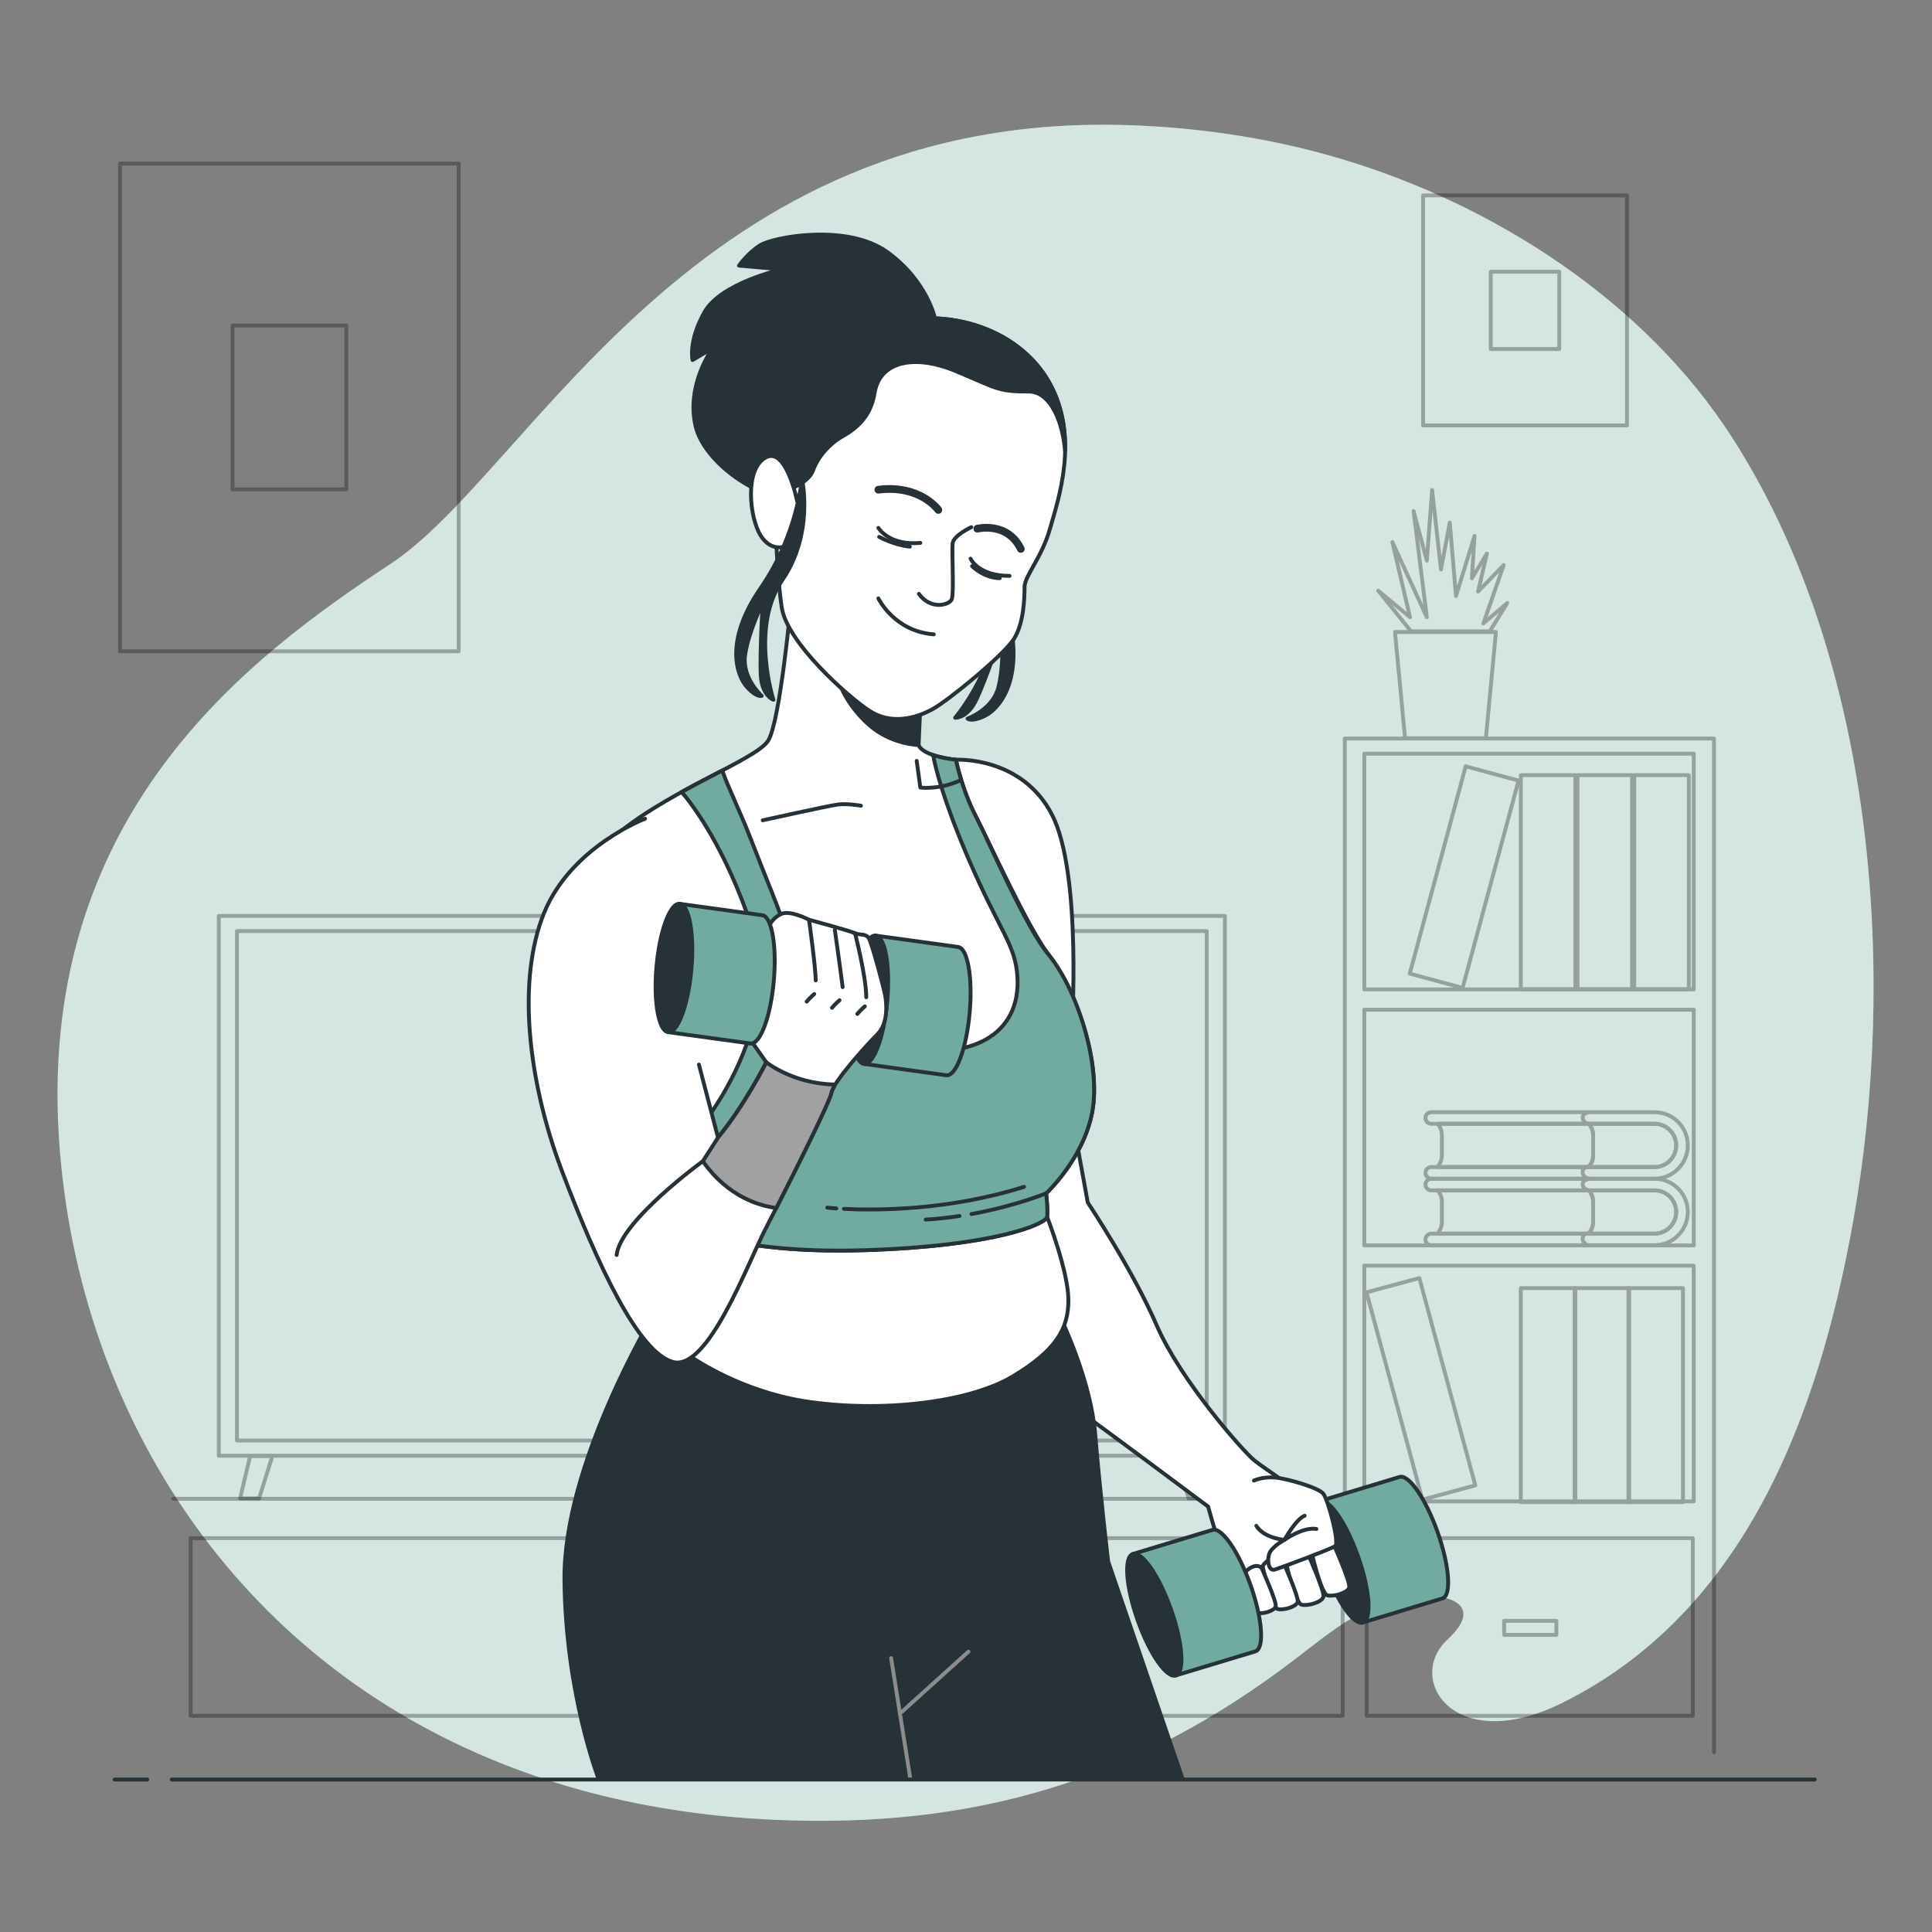 <svg viewBox="0 0 500 500" xmlns="http://www.w3.org/2000/svg"><rect x="0" y="0" width="500" height="500" fill="#808080" stroke="none"/><g id="freepik--background-simple--inject-495"><g><path style="fill:#71AB9F;" d="M451.31,118.12c-1.65-2.74-3.36-5.43-5.14-8.06-23.81-34.98-63.44-58.93-101.95-69.77-16.87-4.76-34.2-7.25-51.49-7.88-113.43-4.12-155.1,89.4-191.65,113.52C64.53,170.04,8.45,211.23,15.49,297.76c5.34,65.79,42.76,128.69,111.11,157.31,7.53,3.16,15.44,5.91,23.72,8.19,15.41,4.24,32.1,6.9,50.1,7.7,51.68,2.3,93.64-10.15,134.68-41.52,9.54-7.29,19.03-15.52,31.41-16.42,9-.65,17.53,2.58,8.12,11.28-11.06,10.22,1.7,30.33,29.77,16.36,46.87-23.33,66.16-73.66,75.24-124.84,11.15-62.82,5.75-140.95-28.33-197.68Z"></path><path style="fill:#fff; opacity:.7;" d="M451.31,118.12c-1.65-2.74-3.36-5.43-5.14-8.06-23.81-34.98-63.44-58.93-101.95-69.77-16.87-4.76-34.2-7.25-51.49-7.88-113.43-4.12-155.1,89.4-191.65,113.52C64.53,170.04,8.45,211.23,15.49,297.76c5.34,65.79,42.76,128.69,111.11,157.31,7.53,3.16,15.44,5.91,23.72,8.19,15.41,4.24,32.1,6.9,50.1,7.7,51.68,2.3,93.64-10.15,134.68-41.52,9.54-7.29,19.03-15.52,31.41-16.42,9-.65,17.53,2.58,8.12,11.28-11.06,10.22,1.7,30.33,29.77,16.36,46.87-23.33,66.16-73.66,75.24-124.84,11.15-62.82,5.75-140.95-28.33-197.68Z"></path></g></g><g id="freepik--Pictures--inject-495"><g style="opacity:.3;"><rect style="fill:none; stroke:#000; stroke-linecap:round; stroke-linejoin:round;" height="126.23" width="87.65" y="42.33" x="31.06"></rect><rect style="fill:none; stroke:#000; stroke-linecap:round; stroke-linejoin:round;" height="42.41" width="29.45" y="84.24" x="60.17"></rect></g><g style="opacity:.3;"><rect style="fill:none; stroke:#000; stroke-linecap:round; stroke-linejoin:round;" height="59.51" width="52.77" y="50.57" x="368.29"></rect><rect style="fill:none; stroke:#000; stroke-linecap:round; stroke-linejoin:round;" height="20" width="17.73" y="70.33" x="385.81"></rect></g></g><g id="freepik--Furniture--inject-495"><g style="opacity:.3;"><polyline style="fill:none; stroke:#000; stroke-linecap:round; stroke-linejoin:round;" points="44.82 387.89 348.04 387.89 348.04 191.13 443.58 191.13 443.58 453.48"></polyline><rect style="fill:none; stroke:#000; stroke-linecap:round; stroke-linejoin:round;" height="61" width="85.26" y="195.06" x="353.08"></rect><rect style="fill:none; stroke:#000; stroke-linecap:round; stroke-linejoin:round;" height="61" width="85.26" y="261.31" x="353.08"></rect><rect style="fill:none; stroke:#000; stroke-linecap:round; stroke-linejoin:round;" height="61" width="85.26" y="327.55" x="353.08"></rect><rect style="fill:none; stroke:#000; stroke-linecap:round; stroke-linejoin:round;" height="55.39" width="14.12" y="200.61" x="393.58"></rect><rect style="fill:none; stroke:#000; stroke-linecap:round; stroke-linejoin:round;" height="55.39" width="14.12" y="333.36" x="393.58"></rect><rect style="fill:none; stroke:#000; stroke-linecap:round; stroke-linejoin:round;" height="55.39" width="14.12" y="333.36" x="407.51"></rect><rect style="fill:none; stroke:#000; stroke-linecap:round; stroke-linejoin:round;" height="55.39" width="14.12" y="333.36" x="421.44"></rect><rect style="fill:none; stroke:#000; stroke-linecap:round; stroke-linejoin:round;" transform="translate(72.19 -90.86) rotate(15.1)" height="55.57" width="14.17" y="199.19" x="371.86"></rect><rect style="fill:none; stroke:#000; stroke-linecap:round; stroke-linejoin:round;" transform="translate(816.41 610.62) rotate(164.9)" height="55.57" width="14.17" y="331.61" x="360.67"></rect><rect style="fill:none; stroke:#000; stroke-linecap:round; stroke-linejoin:round;" height="55.39" width="14.12" y="200.61" x="408.26"></rect><rect style="fill:none; stroke:#000; stroke-linecap:round; stroke-linejoin:round;" height="55.39" width="14.12" y="200.61" x="422.94"></rect><g><g><path style="fill:none; stroke:#000; stroke-linecap:round; stroke-linejoin:round;" d="M436.8,313.66c0,4.74-3.85,8.6-8.59,8.6h-57.8c-.83,0-1.5-.68-1.5-1.5s.67-1.5,1.5-1.5h57.8c3.08,0,5.59-2.51,5.59-5.6s-2.51-5.59-5.59-5.59h-57.8c-.83,0-1.5-.67-1.5-1.5s.67-1.5,1.5-1.5h57.8c4.74,0,8.59,3.85,8.59,8.59Z"></path><path style="fill:none; stroke:#000; stroke-linecap:round; stroke-linejoin:round;" d="M412.3,311.01v5.23c0,1.17-.45,2.23-1.18,3.02h-39.14c.73-.79,1.18-1.85,1.18-3.02v-5.23c0-1.13-.42-2.16-1.12-2.94h39.14c.7,.78,1.12,1.81,1.12,2.94Z"></path><path style="fill:none; stroke:#000; stroke-linecap:round; stroke-linejoin:round;" d="M433.8,313.66c0,3.09-2.51,5.6-5.59,5.6h-17.09c.73-.79,1.18-1.85,1.18-3.02v-5.23c0-1.13-.42-2.16-1.12-2.94h17.03c3.08,0,5.59,2.51,5.59,5.59Z"></path></g><path style="fill:none; stroke:#000; stroke-linecap:round; stroke-linejoin:round;" d="M410.74,305.25s-1.27,.25-1.14,1.4c.13,1.14,1.59,1.43,1.59,1.43"></path><path style="fill:none; stroke:#000; stroke-linecap:round; stroke-linejoin:round;" d="M410.65,319.23s-1.17,.27-1.06,1.5,1.47,1.53,1.47,1.53"></path></g><g><g><path style="fill:none; stroke:#000; stroke-linecap:round; stroke-linejoin:round;" d="M436.8,296.43c0,4.74-3.85,8.6-8.59,8.6h-57.8c-.83,0-1.5-.68-1.5-1.5s.67-1.5,1.5-1.5h57.8c3.08,0,5.59-2.51,5.59-5.6s-2.51-5.59-5.59-5.59h-57.8c-.83,0-1.5-.67-1.5-1.5s.67-1.5,1.5-1.5h57.8c4.74,0,8.59,3.85,8.59,8.59Z"></path><path style="fill:none; stroke:#000; stroke-linecap:round; stroke-linejoin:round;" d="M412.3,293.78v5.23c0,1.17-.45,2.23-1.18,3.02h-39.14c.73-.79,1.18-1.85,1.18-3.02v-5.23c0-1.13-.42-2.16-1.12-2.94h39.14c.7,.78,1.12,1.81,1.12,2.94Z"></path><path style="fill:none; stroke:#000; stroke-linecap:round; stroke-linejoin:round;" d="M433.8,296.43c0,3.09-2.51,5.6-5.59,5.6h-17.09c.73-.79,1.18-1.85,1.18-3.02v-5.23c0-1.13-.42-2.16-1.12-2.94h17.03c3.08,0,5.59,2.51,5.59,5.59Z"></path></g><path style="fill:none; stroke:#000; stroke-linecap:round; stroke-linejoin:round;" d="M410.74,288.01s-1.27,.25-1.14,1.4c.13,1.14,1.59,1.43,1.59,1.43"></path><path style="fill:none; stroke:#000; stroke-linecap:round; stroke-linejoin:round;" d="M410.65,302s-1.17,.27-1.06,1.5c.12,1.23,1.47,1.53,1.47,1.53"></path></g><g><polygon style="fill:none; stroke:#000; stroke-linecap:round; stroke-linejoin:round;" points="387.15 163.57 361.02 163.57 363.63 191.06 384.54 191.06 387.15 163.57"></polygon><polygon style="fill:none; stroke:#000; stroke-linecap:round; stroke-linejoin:round;" points="365.18 163.39 385.55 163.39 390.07 156.07 383.9 161.33 389.16 146.24 382.52 153.1 384.81 143.26 380.92 149.67 381.61 138.69 376.81 154.24 375.2 135.26 372.92 147.38 370.63 126.8 369.26 145.09 365.83 132.28 369.26 159.73 360.34 140.29 364.91 159.73 356.68 152.87 365.18 163.39"></polygon></g><rect style="fill:none; stroke:#000; stroke-linecap:round; stroke-linejoin:round;" height="45.97" width="84.39" y="398.08" x="353.7"></rect><rect style="fill:none; stroke:#000; stroke-linecap:round; stroke-linejoin:round;" height="45.97" width="182.42" y="398.08" x="165.06"></rect><rect style="fill:none; stroke:#000; stroke-linecap:round; stroke-linejoin:round;" height="45.97" width="109.53" y="398.08" x="49.33"></rect><rect style="fill:none; stroke:#000; stroke-linecap:round; stroke-linejoin:round;" height="3.64" width="13.52" y="419.47" x="389.27"></rect></g></g><g id="freepik--TV--inject-495"><g style="opacity:.3;"><g><rect style="fill:none; stroke:#000; stroke-linecap:round; stroke-linejoin:round;" height="139.7" width="260.38" y="237.04" x="56.62"></rect><rect style="fill:none; stroke:#000; stroke-linecap:round; stroke-linejoin:round;" height="131.85" width="250.96" y="240.96" x="61.33"></rect></g><polygon style="fill:none; stroke:#000; stroke-linecap:round; stroke-linejoin:round;" points="64.73 376.84 62.14 387.79 67.04 387.79 70.49 376.84 64.73 376.84"></polygon><polygon style="fill:none; stroke:#000; stroke-linecap:round; stroke-linejoin:round;" points="309.96 376.84 312.54 387.79 307.64 387.79 304.19 376.84 309.96 376.84"></polygon></g></g><g id="freepik--Character--inject-495"><g><g><g><path style="fill:#71AB9F; stroke:#263238; stroke-linecap:round; stroke-linejoin:round;" d="M362.16,382.25l-20.61,6.23,11.18,31.41,20.61-6.23c2.36-.84,1.77-8.55-1.32-17.23-3.09-8.67-7.5-15.02-9.86-14.18Z"></path><path style="fill:#263238; stroke:#263238; stroke-linecap:round; stroke-linejoin:round;" d="M351.42,402.67c3.09,8.67,3.68,16.39,1.32,17.23-2.36,.84-6.78-5.51-9.86-14.18-3.09-8.67-3.68-16.39-1.32-17.23,2.36-.84,6.78,5.51,9.86,14.18Z"></path></g><path style="fill:#fff; stroke:#263238; stroke-linecap:round; stroke-linejoin:round;" d="M278.17,292.86l3.34,18.35s11.68,17.52,17.8,31.7c6.12,14.18,22.25,32.54,25.31,35.04,3.06,2.5,11.96,7.79,14.18,11.4,2.22,3.61,6.95,15.02,6.95,15.02l-22.8,8.9s-4.45-4.73-6.67-11.4c-2.22-6.67-3.61-11.96-3.61-11.96,0,0-21.97-16.41-29.2-21.69-7.23-5.28-9.45-8.06-9.45-8.06,0,0-8.06-37.54-9.45-47s7.23-19.19,13.63-20.3Z"></path><g><path style="fill:#fff; stroke:#263238; stroke-linecap:round; stroke-linejoin:round;" d="M344.72,398.73s4.85,10.71,4.45,12.12c-.4,1.41-4.04,2.42-5.66,2.02-1.62-.4-4.24-11.52-4.24-12.12s3.23-3.84,5.46-2.02Z"></path><path style="fill:#fff; stroke:#263238; stroke-linecap:round; stroke-linejoin:round;" d="M338.05,401.15s4.85,10.71,4.44,12.12c-.4,1.41-4.04,2.42-5.66,2.02-1.62-.4-4.24-11.52-4.24-12.12s3.23-3.84,5.46-2.02Z"></path><path style="fill:#fff; stroke:#263238; stroke-linecap:round; stroke-linejoin:round;" d="M331.78,403.53s4.42,9.77,4.05,11.05c-.37,1.29-3.68,2.21-5.16,1.84-1.47-.37-3.87-10.5-3.87-11.06s2.95-3.5,4.97-1.84Z"></path><path style="fill:#fff; stroke:#263238; stroke-linecap:round; stroke-linejoin:round;" d="M326.47,405.71s4.01,8.86,3.68,10.04c-.33,1.17-3.34,2.01-4.68,1.67s-3.51-9.53-3.51-10.03,2.68-3.18,4.52-1.67Z"></path></g><g><path style="fill:#fff; stroke:#263238; stroke-linecap:round; stroke-linejoin:round;" d="M324.52,383.17s2.22-1.01,5.25-.81c3.03,.2,11.52,2.63,12.73,4.24,1.21,1.62,4.24,12.73,3.03,13.54-1.21,.81-13.74,5.46-15.56,6.06-1.82,.61-2.22-3.03-1.21-4.65,1.01-1.62,3.64-3.03,3.64-3.03,0,0-5.25-.4-7.27-3.64"></path><path style="fill:none; stroke:#263238; stroke-linecap:round; stroke-linejoin:round;" d="M340.68,395.7c-3.43-.61-8.28,2.83-8.28,2.83,0,0,3.03-5.46,5.25-6.26"></path></g><g><path style="fill:#71AB9F; stroke:#263238; stroke-linecap:round; stroke-linejoin:round;" d="M313.75,395.95l-20.61,6.23,11.18,31.41,20.61-6.23c2.36-.84,1.77-8.55-1.32-17.23s-7.5-15.02-9.86-14.18Z"></path><path style="fill:#263238; stroke:#263238; stroke-linecap:round; stroke-linejoin:round;" d="M303,416.37c3.09,8.67,3.68,16.39,1.32,17.23-2.36,.84-6.78-5.51-9.86-14.18s-3.68-16.39-1.32-17.23c2.36-.84,6.78,5.51,9.86,14.18Z"></path></g></g><g><path style="fill:#263238; stroke:#263238; stroke-linecap:round; stroke-linejoin:round;" d="M306.05,460.33l-19.26-56.24s-2.22-18.91-3.34-32.81c-1.11-13.9-8.62-29.48-8.62-29.48,0,0-12.79,12.24-37.26,16.96-24.47,4.73-55.89-10.85-62.29-14.46l-6.4-3.61s-23.08,38.37-22.8,68.13c.28,29.75,8.9,51.72,8.9,51.72"></path><g><line style="fill:none; stroke:#8c8c8c; stroke-linecap:round; stroke-linejoin:round;" y2="460.54" x2="235.62" y1="429.11" x1="230.62"></line><line style="fill:none; stroke:#8c8c8c; stroke-linecap:round; stroke-linejoin:round;" y2="427.44" x2="250.64" y1="443.02" x1="233.4"></line></g></g><path style="fill:#fff; stroke:#263238; stroke-linecap:round; stroke-linejoin:round;" d="M270.99,314.92s5.51,14.09,5.51,21.59-3.34,13.07-14.46,19.74c-11.12,6.67-33.93,9.45-53.67,6.4-19.74-3.06-38.37-15.57-39.49-21.97s7.92-23.48,7.92-23.48c0,0,62.82,5.04,94.19-2.28Z"></path><g><path style="fill:#fff; stroke:#263238; stroke-linecap:round; stroke-linejoin:round;" d="M247.38,196.62s17.01-1.02,24.88,14.22,5.08,56.36,5.08,56.36c0,0-26.66-49.25-28.43-56.87-1.78-7.62-1.52-13.71-1.52-13.71Z"></path><path style="fill:#fff; stroke:#263238; stroke-linecap:round; stroke-linejoin:round;" d="M204.73,155.74s-2.79,30.46-5.84,35.8c-3.05,5.33-27.93,13.46-42.4,27.16-14.47,13.71-4.06,52.04-.25,65.5,3.81,13.46,20.56,33,20.56,33,0,0,12.69,7.36,46.71,6.35,34.02-1.02,47.22-6.85,47.47-8.63,.25-1.78-.25-6.09-.25-6.09,0,0,9.65-8.89,11.93-21.07,2.28-12.19-3.39-30.14-11.42-40.87-5.42-7.24-15.23-28.94-18.79-35.8-3.55-6.85-5.08-14.47-5.08-14.47,0,0-8.38-.76-9.65-3.81-1.27-3.05,.51-11.42,.51-11.42,0,0-6.85,3.05-33.51-25.64Z"></path><path style="fill:#263238; stroke:#263238; stroke-linecap:round; stroke-linejoin:round;" d="M217.21,176.73s1.74,5.52,7.55,10.75c5.81,5.23,12.97,5.33,12.97,5.33l.51-11.42-21.03-4.66Z"></path><g><path style="fill:#71AB9F; stroke:#263238; stroke-linecap:round; stroke-linejoin:round;" d="M252.46,211.09c-3.55-6.85-5.08-14.47-5.08-14.47,0,0-3.16-.29-5.89-1.22,.55,3,2.48,11.28,8.94,26.35,8.38,19.55,12.33,22.52,12.87,31.01,.97,15.13-12.31,22.09-30.59,18.03-18.28-4.06-25.44-18.58-28.49-27.72-3.05-9.14-5.59-14.72-9.9-25.89-2.62-6.79-5.98-13.64-7.41-17.77-3.2,1.67-6.8,3.52-10.49,5.56,2.75,3.22,11.46,14.53,18.41,35.83,8.38,25.64-15.23,56.87-24.37,61.18-1.45,.68-2.68,1.34-3.77,1.96,5.14,7.46,10.12,13.27,10.12,13.27,0,0,12.69,7.36,46.71,6.35,34.02-1.02,47.22-6.85,47.47-8.63,.25-1.78-.25-6.09-.25-6.09,0,0,9.65-8.89,11.93-21.07,2.28-12.19-3.81-31.73-11.42-40.87-5.79-6.94-15.23-28.94-18.79-35.8Z"></path><path style="fill:none; stroke:#263238; stroke-linecap:round; stroke-linejoin:round;" d="M237.24,196.92l.94,6.9s5.02,.63,10.35-1.88"></path><path style="fill:none; stroke:#263238; stroke-linecap:round; stroke-linejoin:round;" d="M197.41,212.29s16.93-3.76,19.44-4.08,5.96,.31,5.96,.31"></path><g><path style="fill:none; stroke:#263238; stroke-linecap:round; stroke-linejoin:round;" d="M218.4,312.86c8.23,.41,27.14,.46,46.62-5.71"></path><path style="fill:none; stroke:#263238; stroke-linecap:round; stroke-linejoin:round;" d="M214.1,312.54s.83,.09,2.35,.2"></path><path style="fill:none; stroke:#263238; stroke-linecap:round; stroke-linejoin:round;" d="M248.32,314.7c-2.78,.42-5.72,.75-8.76,.93"></path><path style="fill:none; stroke:#263238; stroke-linecap:round; stroke-linejoin:round;" d="M270.74,308.83s-7.98,3.3-19.33,5.36"></path></g></g></g><g><path style="fill:#263238; stroke:#263238; stroke-linecap:round; stroke-linejoin:round;" d="M242.06,82.71s-1.94-9.89-12.41-17.46c-10.47-7.56-29.67-3.88-32.97-1.75-3.3,2.13-5.43,5.24-5.43,5.24l11.06,.97s-15.71,3.49-19.98,11.06c-4.27,7.56-3.1,12.41-3.1,12.41l5.24-3.1s-6.98,9.31-4.46,20.17c2.52,10.86,20.95,22.5,31.03,18.23,10.09-4.27,14.16-29.09,18.62-32.97,4.46-3.88,11.44-4.27,12.22-6.01,.78-1.75,.19-6.79,.19-6.79Z"></path><path style="fill:#263238; stroke:#263238; stroke-linecap:round; stroke-linejoin:round;" d="M262.25,129.91s-4.58,13.77-.98,30.35c3.6,16.59-3.08,23.45-6.49,25.06-3.41,1.61-4.39,.66-4.39,.66,0,0,6.44-2.29,7.96-7.98s1-14.42,1-14.42c0,0-4.23,12.26-6.59,17.33s-5.57,4.84-5.57,4.84c0,0,12.79-15.05,9.69-29.5s5.37-26.34,5.37-26.34Z"></path><g><path style="fill:#fff; stroke:#263238; stroke-linecap:round; stroke-linejoin:round;" d="M201.34,121.3s3.17-28.71,23.08-36.07c19.39-7.18,39.18-.39,47.13,13.77,7.95,14.16,2.33,30.26,.19,37.82s-6.59,12.22-6.59,15.13-.19,9.31-2.72,13.38c-2.52,4.07-16.87,15.9-21.14,18.23s-10.67,4.07-16.29,.39-21.33-17.65-22.69-26.76c-1.36-9.12-1.55-21.92-1.55-21.92l.58-13.96Z"></path><path style="fill:#263238; stroke:#263238; stroke-linecap:round; stroke-linejoin:round;" d="M271.54,99c-7.95-14.16-27.73-20.95-47.13-13.77-19.91,7.37-23.08,36.07-23.08,36.07l-.2,4.7,2.91,.73s5.24-1.75,6.4-5.04,4.08-6.77,7.56-8.73c4.85-2.72,7.51-6.16,8.34-11.25,1.36-8.34,10.47-10.09,21.14-5.62,10.67,4.46,10.66,5.24,18.81,5.24,4.74,0,8.45,5.93,9.35,15.26,.12-5.71-.87-11.81-4.11-17.59Z"></path><path style="fill:none; stroke:#263238; stroke-linecap:round; stroke-linejoin:round; stroke-width:2px;" d="M242.84,131.97s-4.65-6.59-15.52-5.24"></path><path style="fill:none; stroke:#263238; stroke-linecap:round; stroke-linejoin:round;" d="M227.32,136.62s2.72,4.65,10.86,3.88"></path><path style="fill:none; stroke:#263238; stroke-linecap:round; stroke-linejoin:round; stroke-width:2px;" d="M252.93,136.82s7.76-1.94,11.25,5.24"></path><path style="fill:none; stroke:#263238; stroke-linecap:round; stroke-linejoin:round;" d="M251.18,144.58s1.94,4.46,10.09,4.46"></path><path style="fill:none; stroke:#263238; stroke-linecap:round; stroke-linejoin:round;" d="M251.37,136.43s-4.65,2.13-4.85,4.27c-.19,2.13,.39,12.8-.19,14.35-.58,1.55-5.43,2.91-8.53-1.36"></path><path style="fill:none; stroke:#263238; stroke-linecap:round; stroke-linejoin:round;" d="M227.32,154.86s4.07,8.53,14.35,9.31"></path><path style="fill:none; stroke:#263238; stroke-linecap:round; stroke-linejoin:round;" d="M227.52,138.95s3.88,2.13,7.95,2.52"></path><path style="fill:none; stroke:#263238; stroke-linecap:round; stroke-linejoin:round;" d="M251.57,146.52s3.1,3.1,7.18,3.1"></path><path style="fill:#fff; stroke:#263238; stroke-linecap:round; stroke-linejoin:round;" d="M206.31,129.75s-2.83-14.4-8.23-11.31c-5.4,3.09-4.11,15.43-1.29,20.05,2.83,4.63,6.68,2.83,6.68,2.83"></path></g><path style="fill:#263238; stroke:#263238; stroke-linecap:round; stroke-linejoin:round;" d="M207.53,123.75s-1.02,14.47-10.66,28.43c-9.65,13.96-6.09,22.85-3.55,25.64,2.54,2.79,3.81,2.28,3.81,2.28,0,0-5.08-4.57-4.32-10.41,.76-5.84,4.57-13.71,4.57-13.71,0,0-.76,12.95-.51,18.53,.25,5.59,3.3,6.6,3.3,6.6,0,0-6.09-18.79,2.28-30.97,8.38-12.19,5.08-26.4,5.08-26.4Z"></path></g><g><path style="fill:#71AB9F; stroke:#263238; stroke-linecap:round; stroke-linejoin:round;" d="M247.91,245.07l-21.33-2.94-2.95,33.21,21.33,2.94c2.5,.22,5.18-7.03,5.99-16.2,.82-9.17-.55-16.79-3.04-17.01Z"></path><path style="fill:#263238; stroke:#263238; stroke-linecap:round; stroke-linejoin:round;" d="M229.62,259.14c-.82,9.17-3.5,16.43-5.99,16.2s-3.86-7.84-3.04-17.01c.82-9.17,3.5-16.43,5.99-16.2,2.5,.22,3.86,7.84,3.04,17.01Z"></path></g><g><path style="fill:#fff; stroke:#263238; stroke-linecap:round; stroke-linejoin:round;" d="M166.95,211.88s-19.18,7.26-26.15,24.4c-6.97,17.14-4.36,43,4.65,66.82,9.01,23.82,19.76,47.07,28.76,49.39,9.01,2.32,19.18-25.28,23.82-34.28s16.56-32.54,17.14-35.44,9.01-12.2,11.91-15.11,2.32-8.13,2.03-9.88c-.29-1.74-3.49-13.95-4.36-15.11-.87-1.16-2.32-.58-3.49-1.16-1.16-.58-11.91-3.49-11.91-3.49,0,0-4.94-2.61-7.26-1.45-2.32,1.16-2.91,2.91-2.91,2.91,0,0,.58,7.55-1.45,13.07-2.03,5.52-6.68,12.2-5.81,13.36,.87,1.16,6.39,9.01,6.39,9.01,0,0-5.52,11.04-12.49,19.47l-4.94-18.88"></path><path style="fill:#a1a1a1; stroke:#263238; stroke-linecap:round; stroke-linejoin:round;" d="M215.18,282.77c.08-.41,.33-.95,.69-1.58l-.15-.53c-10.54-.25-17.39-5.74-17.39-5.74,0,0-5.52,11.04-12.49,19.47h0l-3.95,6.13c6.5,9.24,14.67,11.55,19.02,12.11,5.46-10.73,13.79-27.44,14.28-29.85Z"></path><path style="fill:none; stroke:#263238; stroke-linecap:round; stroke-linejoin:round;" d="M181.89,300.52s-21.33,15.45-22.31,24.27"></path><g><path style="fill:none; stroke:#263238; stroke-linecap:round; stroke-linejoin:round;" d="M221.28,241.52s2.91,11.33,2.91,16.56"></path><path style="fill:none; stroke:#263238; stroke-linecap:round; stroke-linejoin:round;" d="M216.05,240.65s1.45,10.17,2.03,14.82"></path><path style="fill:none; stroke:#263238; stroke-linecap:round; stroke-linejoin:round;" d="M209.37,238.03s1.74,12.49,1.74,15.69"></path><path style="fill:none; stroke:#263238; stroke-linecap:round; stroke-linejoin:round;" d="M210.72,257.26s-1.06,.89-1.95,1.95"></path><path style="fill:none; stroke:#263238; stroke-linecap:round; stroke-linejoin:round;" d="M217.27,258.86s-1.06,.89-1.95,1.95"></path><path style="fill:none; stroke:#263238; stroke-linecap:round; stroke-linejoin:round;" d="M223.82,260.45s-1.06,.89-1.95,1.95"></path></g></g><g><path style="fill:#71AB9F; stroke:#263238; stroke-linecap:round; stroke-linejoin:round;" d="M197.22,236.85l-21.33-2.94-2.95,33.21,21.33,2.94c2.5,.22,5.18-7.03,5.99-16.2,.82-9.17-.55-16.79-3.04-17.01Z"></path><path style="fill:#263238; stroke:#263238; stroke-linecap:round; stroke-linejoin:round;" d="M178.93,250.91c-.82,9.17-3.5,16.43-5.99,16.2s-3.86-7.84-3.04-17.01c.82-9.17,3.5-16.43,5.99-16.2,2.49,.22,3.86,7.84,3.04,17.01Z"></path></g></g></g><g id="freepik--Table--inject-495"><g><line style="fill:none; stroke:#263238; stroke-linecap:round; stroke-linejoin:round;" y2="460.54" x2="44.46" y1="460.54" x1="469.65"></line><line style="fill:none; stroke:#263238; stroke-linecap:round; stroke-linejoin:round;" y2="460.54" x2="38.11" y1="460.54" x1="29.65"></line></g></g></svg>
